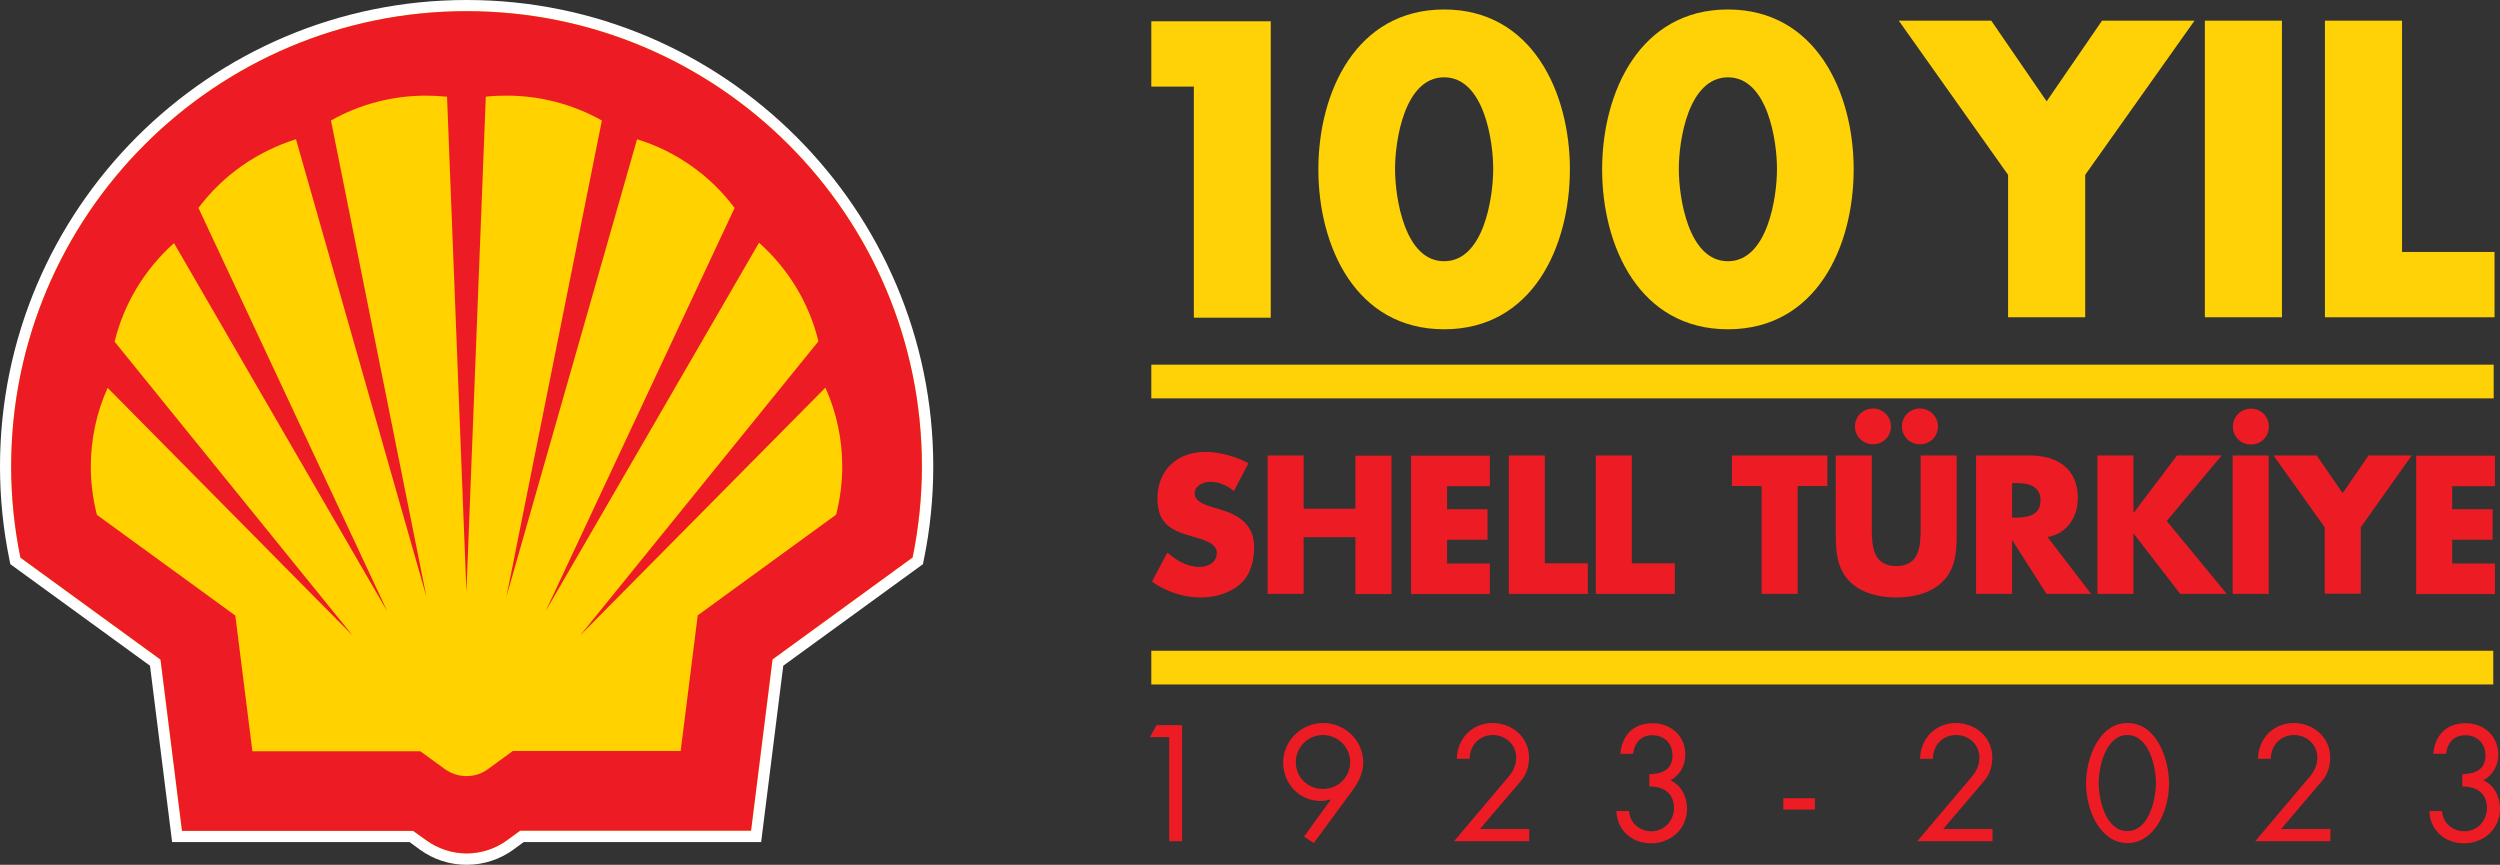 <?xml version="1.0" encoding="utf-8"?>
<!-- Generator: Adobe Illustrator 27.9.0, SVG Export Plug-In . SVG Version: 6.00 Build 0)  -->
<svg version="1.1" id="Layer_1" xmlns="http://www.w3.org/2000/svg" xmlns:xlink="http://www.w3.org/1999/xlink" x="0px" y="0px"
	 viewBox="0 0 1186.7 410.5" style="enable-background:new 0 0 1186.7 410.5;" xml:space="preserve">
<rect x="0" y="0" width="1186.7" height="410.5" fill="#333333" stroke="none"/>
<style type="text/css">
	.st0{fill:#FED207;}
	.st1{fill:#ED1C24;}
	.st2{fill:#FFFFFF;}
	.st3{fill:#FFD200;}
	.st4{fill-rule:evenodd;clip-rule:evenodd;fill:#ED1C24;}
</style>
<g>
	<g>
		<polygon class="st0" points="546.5,41.1 546.5,10.1 603.2,10.1 603.2,150.8 566.7,150.8 566.7,41.1 		"/>
		<g>
			<path class="st0" d="M745.2,80.4c0,36.6-17.7,75.9-59.7,75.9c-42,0-59.7-39.4-59.7-75.9c0-36.6,17.9-75.9,59.7-75.9
				C727.3,4.5,745.2,43.9,745.2,80.4 M662.2,80.2c0,13.6,4.5,43.8,23.3,43.8s23.3-30.2,23.3-43.8c0-13.6-4.5-43.5-23.3-43.5
				S662.2,66.6,662.2,80.2"/>
			<path class="st0" d="M879.9,80.4c0,36.6-17.7,75.9-59.7,75.9c-42,0-59.7-39.4-59.7-75.9c0-36.6,17.9-75.9,59.7-75.9
				C862,4.5,879.9,43.9,879.9,80.4 M796.9,80.2c0,13.6,4.5,43.8,23.3,43.8c18.8,0,23.3-30.2,23.3-43.8c0-13.6-4.5-43.5-23.3-43.5
				C801.4,36.8,796.9,66.6,796.9,80.2"/>
			<rect x="546.5" y="173.1" class="st0" width="637.2" height="16"/>
			<rect x="546.5" y="308.9" class="st0" width="637" height="16"/>
		</g>
		<g>
			<path class="st0" d="M901.3,9.8h43.9l26.3,38.3l26.3-38.3h43.9L989.8,83v67.6h-36.6V83L901.3,9.8z"/>
			<path class="st0" d="M1083.2,150.6h-36.6V9.8h36.6V150.6z"/>
			<path class="st0" d="M1140.2,119.6h43.9v31h-80.5V9.8h36.6V119.6z"/>
		</g>
		<g>
			<path class="st1" d="M585.7,233.1c-3.1-2.6-7.1-4.4-11.3-4.4c-3.1,0-7.3,1.8-7.3,5.5c0,3.8,4.6,5.3,7.6,6.3l4.4,1.3
				c9.1,2.7,16.2,7.3,16.2,17.9c0,6.5-1.6,13.2-6.8,17.7c-5.1,4.4-12,6.2-18.6,6.2c-8.3,0-16.4-2.8-23.1-7.5l7.3-13.8
				c4.3,3.7,9.3,6.8,15.2,6.8c4,0,8.3-2,8.3-6.6c0-4.8-6.7-6.4-10.4-7.5c-10.7-3-17.8-5.8-17.8-18.5c0-13.3,9.5-22,22.6-22
				c6.6,0,14.7,2.1,20.6,5.4L585.7,233.1z"/>
			<path class="st1" d="M643.4,241.6v-25.3h17.1v65.7h-17.1V255h-24.6v26.9h-17.1v-65.7h17.1v25.3H643.4z"/>
			<path class="st1" d="M686.9,230.7v11h19.2v14.5h-19.2v11.3h20.3v14.5h-37.4v-65.7h37.4v14.5H686.9z"/>
			<path class="st1" d="M733.2,267.4h20.5v14.5h-37.5v-65.7h17.1V267.4z"/>
			<path class="st1" d="M774.5,267.4H795v14.5h-37.5v-65.7h17.1V267.4z"/>
			<path class="st1" d="M853.3,281.9h-17.1v-51.2h-14.1v-14.5h45.3v14.5h-14.1V281.9z"/>
			<path class="st1" d="M928.8,216.2v36.9c0,8.4-0.3,16.8-6.9,23.2c-5.5,5.4-14.1,7.3-21.8,7.3s-16.3-1.9-21.8-7.3
				c-6.5-6.4-6.9-14.7-6.9-23.2v-36.9h17.1v34.6c0,8.5,0.6,17.9,11.6,17.9s11.6-9.3,11.6-17.9v-34.6H928.8z M897.6,202.4
				c0,4.8-3.8,8.5-8.5,8.5c-4.8,0-8.6-3.7-8.6-8.5c0-4.7,3.8-8.5,8.6-8.5C893.8,193.9,897.6,197.7,897.6,202.4z M919.9,202.4
				c0,4.8-3.8,8.5-8.5,8.5c-4.8,0-8.6-3.7-8.6-8.5c0-4.7,3.8-8.5,8.6-8.5C916,193.9,919.9,197.7,919.9,202.4z"/>
			<path class="st1" d="M992.6,281.9h-21.2l-16.1-25.3h-0.2v25.3H938v-65.7h25.5c13,0,22.8,6.2,22.8,20.2c0,9.1-5.1,16.9-14.4,18.5
				L992.6,281.9z M955.1,229.3v16.4h1.7c5.6,0,11.8-1,11.8-8.2s-6.3-8.2-11.8-8.2H955.1z"/>
			<path class="st1" d="M1033.4,216.2h21.2l-26.1,31.1l28.5,34.6h-22.1l-22-28.5h-0.2v28.5h-17.1v-65.7h17.1v27.1h0.2L1033.4,216.2z
				"/>
			<path class="st1" d="M1077,202.5c0,4.8-3.8,8.5-8.5,8.5c-4.8,0-8.6-3.7-8.6-8.5c0-4.7,3.8-8.5,8.6-8.5
				C1073.2,193.9,1077,197.8,1077,202.5z M1076.9,281.9h-17.1v-65.7h17.1V281.9z"/>
			<path class="st1" d="M1079.2,216.2h20.5l12.3,17.9l12.3-17.9h20.5l-24.2,34.1v31.5h-17.1v-31.5L1079.2,216.2z"/>
			<path class="st1" d="M1164,230.7v11h19.2v14.5H1164v11.3h20.3v14.5h-37.4v-65.7h37.4v14.5H1164z"/>
		</g>
		<g>
			<path class="st1" d="M545.8,349.9l3.2-5.7h12.1v55.1h-6.1v-49.4H545.8z"/>
		</g>
		<g>
			<path class="st1" d="M623.6,400.2l-4.6-3.1l12.7-17.5l-0.1-0.1c-1.5,0.4-3.1,0.7-4.7,0.7c-10.1,0-17.8-8.2-17.8-18.2
				c0-10.4,8.6-18.8,19-18.8c10.4,0,19,8.3,19,18.8c0,5-2.3,9.3-5.1,13.2L623.6,400.2z M615.1,361.8c0,7.2,5.7,12.7,12.9,12.7
				c7.1,0,12.9-5.6,12.9-12.7c0-7.1-5.8-12.9-12.9-12.9C620.8,348.9,615.1,354.7,615.1,361.8z"/>
			<path class="st1" d="M725.9,393.6v5.7h-35.7l25.8-30.5c2.2-2.6,3.7-5.6,3.7-9.2c0-6.1-5-10.7-11-10.7c-6.6,0-11,4.9-11.1,11.3
				h-6.1c0.2-9.6,7.3-17,17-17c9.2,0,17.3,6.7,17.3,16.3c0,4.5-1.3,8.3-4.2,11.6l-19.1,22.4H725.9z"/>
		</g>
		<g>
			<path class="st1" d="M783,367.5c5.8-0.2,10.9-2,10.9-8.9c0-5.8-3.9-9.6-9.6-9.6c-5.5,0-8.5,3.7-9.1,8.8h-6.1
				c0.9-8.8,6.2-14.5,15.3-14.5c8.8,0,15.6,6,15.6,15c0,4.9-2.6,9.8-7.1,12.1c5.3,2.4,7.9,7.9,7.9,13.5c0,9.6-7.7,16.4-17.1,16.4
				c-8.9,0-16.2-6.1-16.4-15.3h6c0.3,5.6,5,9.6,10.6,9.6c6.1,0,10.7-5,10.7-11c0-7.2-5-10.3-11.7-10.3V367.5z"/>
		</g>
		<g>
			<path class="st1" d="M861.5,378.9v5.4h-15v-5.4H861.5z"/>
		</g>
		<g>
			<path class="st1" d="M945.8,393.6v5.7h-35.7l25.8-30.5c2.2-2.6,3.7-5.6,3.7-9.2c0-6.1-5-10.7-11-10.7c-6.6,0-11,4.9-11.1,11.3
				h-6.1c0.2-9.6,7.3-17,17-17c9.2,0,17.3,6.7,17.3,16.3c0,4.5-1.3,8.3-4.2,11.6l-19.1,22.4H945.8z"/>
		</g>
		<g>
			<path class="st1" d="M1029.6,371.8c0,13.6-7.2,28.4-19.7,28.4s-19.7-14.8-19.7-28.4c0-11.3,5.8-28.6,19.7-28.6
				S1029.6,360.5,1029.6,371.8z M996.2,372.1c0.1,7.7,3.4,22.4,13.6,22.4s13.4-14.7,13.6-22.4c0.1-7.8-3.2-23.2-13.6-23.2
				C999.5,348.9,996.1,364.3,996.2,372.1z"/>
		</g>
		<g>
			<path class="st1" d="M1106.2,393.6v5.7h-35.7l25.8-30.5c2.2-2.6,3.7-5.6,3.7-9.2c0-6.1-5-10.7-11-10.7c-6.6,0-11,4.9-11.1,11.3
				h-6.1c0.2-9.6,7.3-17,17-17c9.2,0,17.3,6.7,17.3,16.3c0,4.5-1.3,8.3-4.2,11.6l-19.1,22.4H1106.2z"/>
			<path class="st1" d="M1168.9,367.5c5.8-0.2,10.9-2,10.9-8.9c0-5.8-3.9-9.6-9.6-9.6c-5.5,0-8.5,3.7-9.1,8.8h-6.1
				c0.9-8.8,6.2-14.5,15.3-14.5c8.8,0,15.6,6,15.6,15c0,4.9-2.6,9.8-7.1,12.1c5.3,2.4,7.9,7.9,7.9,13.5c0,9.6-7.7,16.4-17.1,16.4
				c-8.9,0-16.2-6.1-16.4-15.3h6c0.3,5.6,5,9.6,10.6,9.6c6.1,0,10.7-5,10.7-11c0-7.2-5-10.3-11.7-10.3V367.5z"/>
		</g>
	</g>
	<g>
		<path class="st2" d="M221.5,410.5c-8,0-15.7-2.5-22.2-7.2l-4.9-3.6H81.7l-10.5-83.7L4.9,267.8l-0.4-2c-3-14.6-4.5-29.5-4.5-44.3
			C0,99.4,99.4,0,221.5,0S443,99.4,443,221.5c0,14.9-1.5,29.8-4.5,44.3l-0.4,2l-66.3,48.2l-10.5,83.7H248.6l-4.9,3.6
			C237.2,408,229.5,410.5,221.5,410.5 M91.1,389.1h106.7l7.7,5.6c9.3,6.8,22.5,6.8,31.9,0l7.7-5.6h106.7l9.9-78.9l66.7-48.5
			c2.6-13.2,3.8-26.7,3.8-40.1c0-116.2-94.6-210.8-210.8-210.8c-116.2,0-210.8,94.6-210.8,210.8c0,13.4,1.3,26.9,3.9,40.1l66.7,48.5
			L91.1,389.1z"/>
		<path class="st3" d="M196.1,394.4H86.4l-10.2-81.3L9.7,264.7c-2.9-14.2-4.4-28.7-4.4-43.2C5.3,102.2,102.2,5.3,221.5,5.3
			c119.3,0,216.1,96.8,216.1,216.1c0,14.5-1.5,29-4.4,43.2l-66.5,48.4l-10.2,81.3H246.9l-6.3,4.6c-5.5,4-12.2,6.2-19.1,6.2
			c-6.9,0-13.5-2.2-19.1-6.2L196.1,394.4z"/>
		<path class="st4" d="M196.1,394.4H86.4l-10.2-81.3L9.7,264.7c-2.9-14.2-4.4-28.7-4.4-43.2C5.3,102.2,102.2,5.3,221.5,5.3
			s216.1,96.8,216.1,216.1c0,14.5-1.5,29-4.4,43.2l-66.5,48.4l-10.2,81.3H246.9l-6.3,4.6c-5.5,4-12.2,6.2-19.1,6.2
			c-6.8,0-13.5-2.2-19.1-6.2L196.1,394.4z M199.5,356.6h-79.7l-8.1-64.4l-65.7-47.8c-1.9-7.5-2.9-15.2-2.9-22.9
			c0-12.9,2.7-25.7,8-37.4l116.3,117.6l-113-139.5c4.4-18.1,14.3-34.4,28.2-46.8l101.3,174.9L94.2,98.7
			c11.6-15.5,27.8-26.8,46.3-32.6l61.9,217.1l-45.3-226c13.8-7.8,29.3-11.8,45.1-11.8c3.3,0,6.7,0.2,10,0.5l9.2,235l9.2-235
			c3.3-0.4,6.7-0.5,10-0.5c15.8,0,31.4,4.1,45.1,11.8l-45.3,226l62-217.1c18.5,5.7,34.7,17.1,46.3,32.6L259,290.1l101.3-174.9
			c13.9,12.4,23.8,28.7,28.2,46.8l-113,139.5L391.8,184c5.3,11.8,8,24.5,8,37.4c0,7.7-1,15.4-2.9,22.9l-65.7,47.8l-8.1,64.4h-79.7
			l-11.8,8.6c-3,2.2-6.5,3.3-10.2,3.3c-3.7,0-7.2-1.2-10.2-3.3L199.5,356.6z"/>
	</g>
</g>
</svg>
